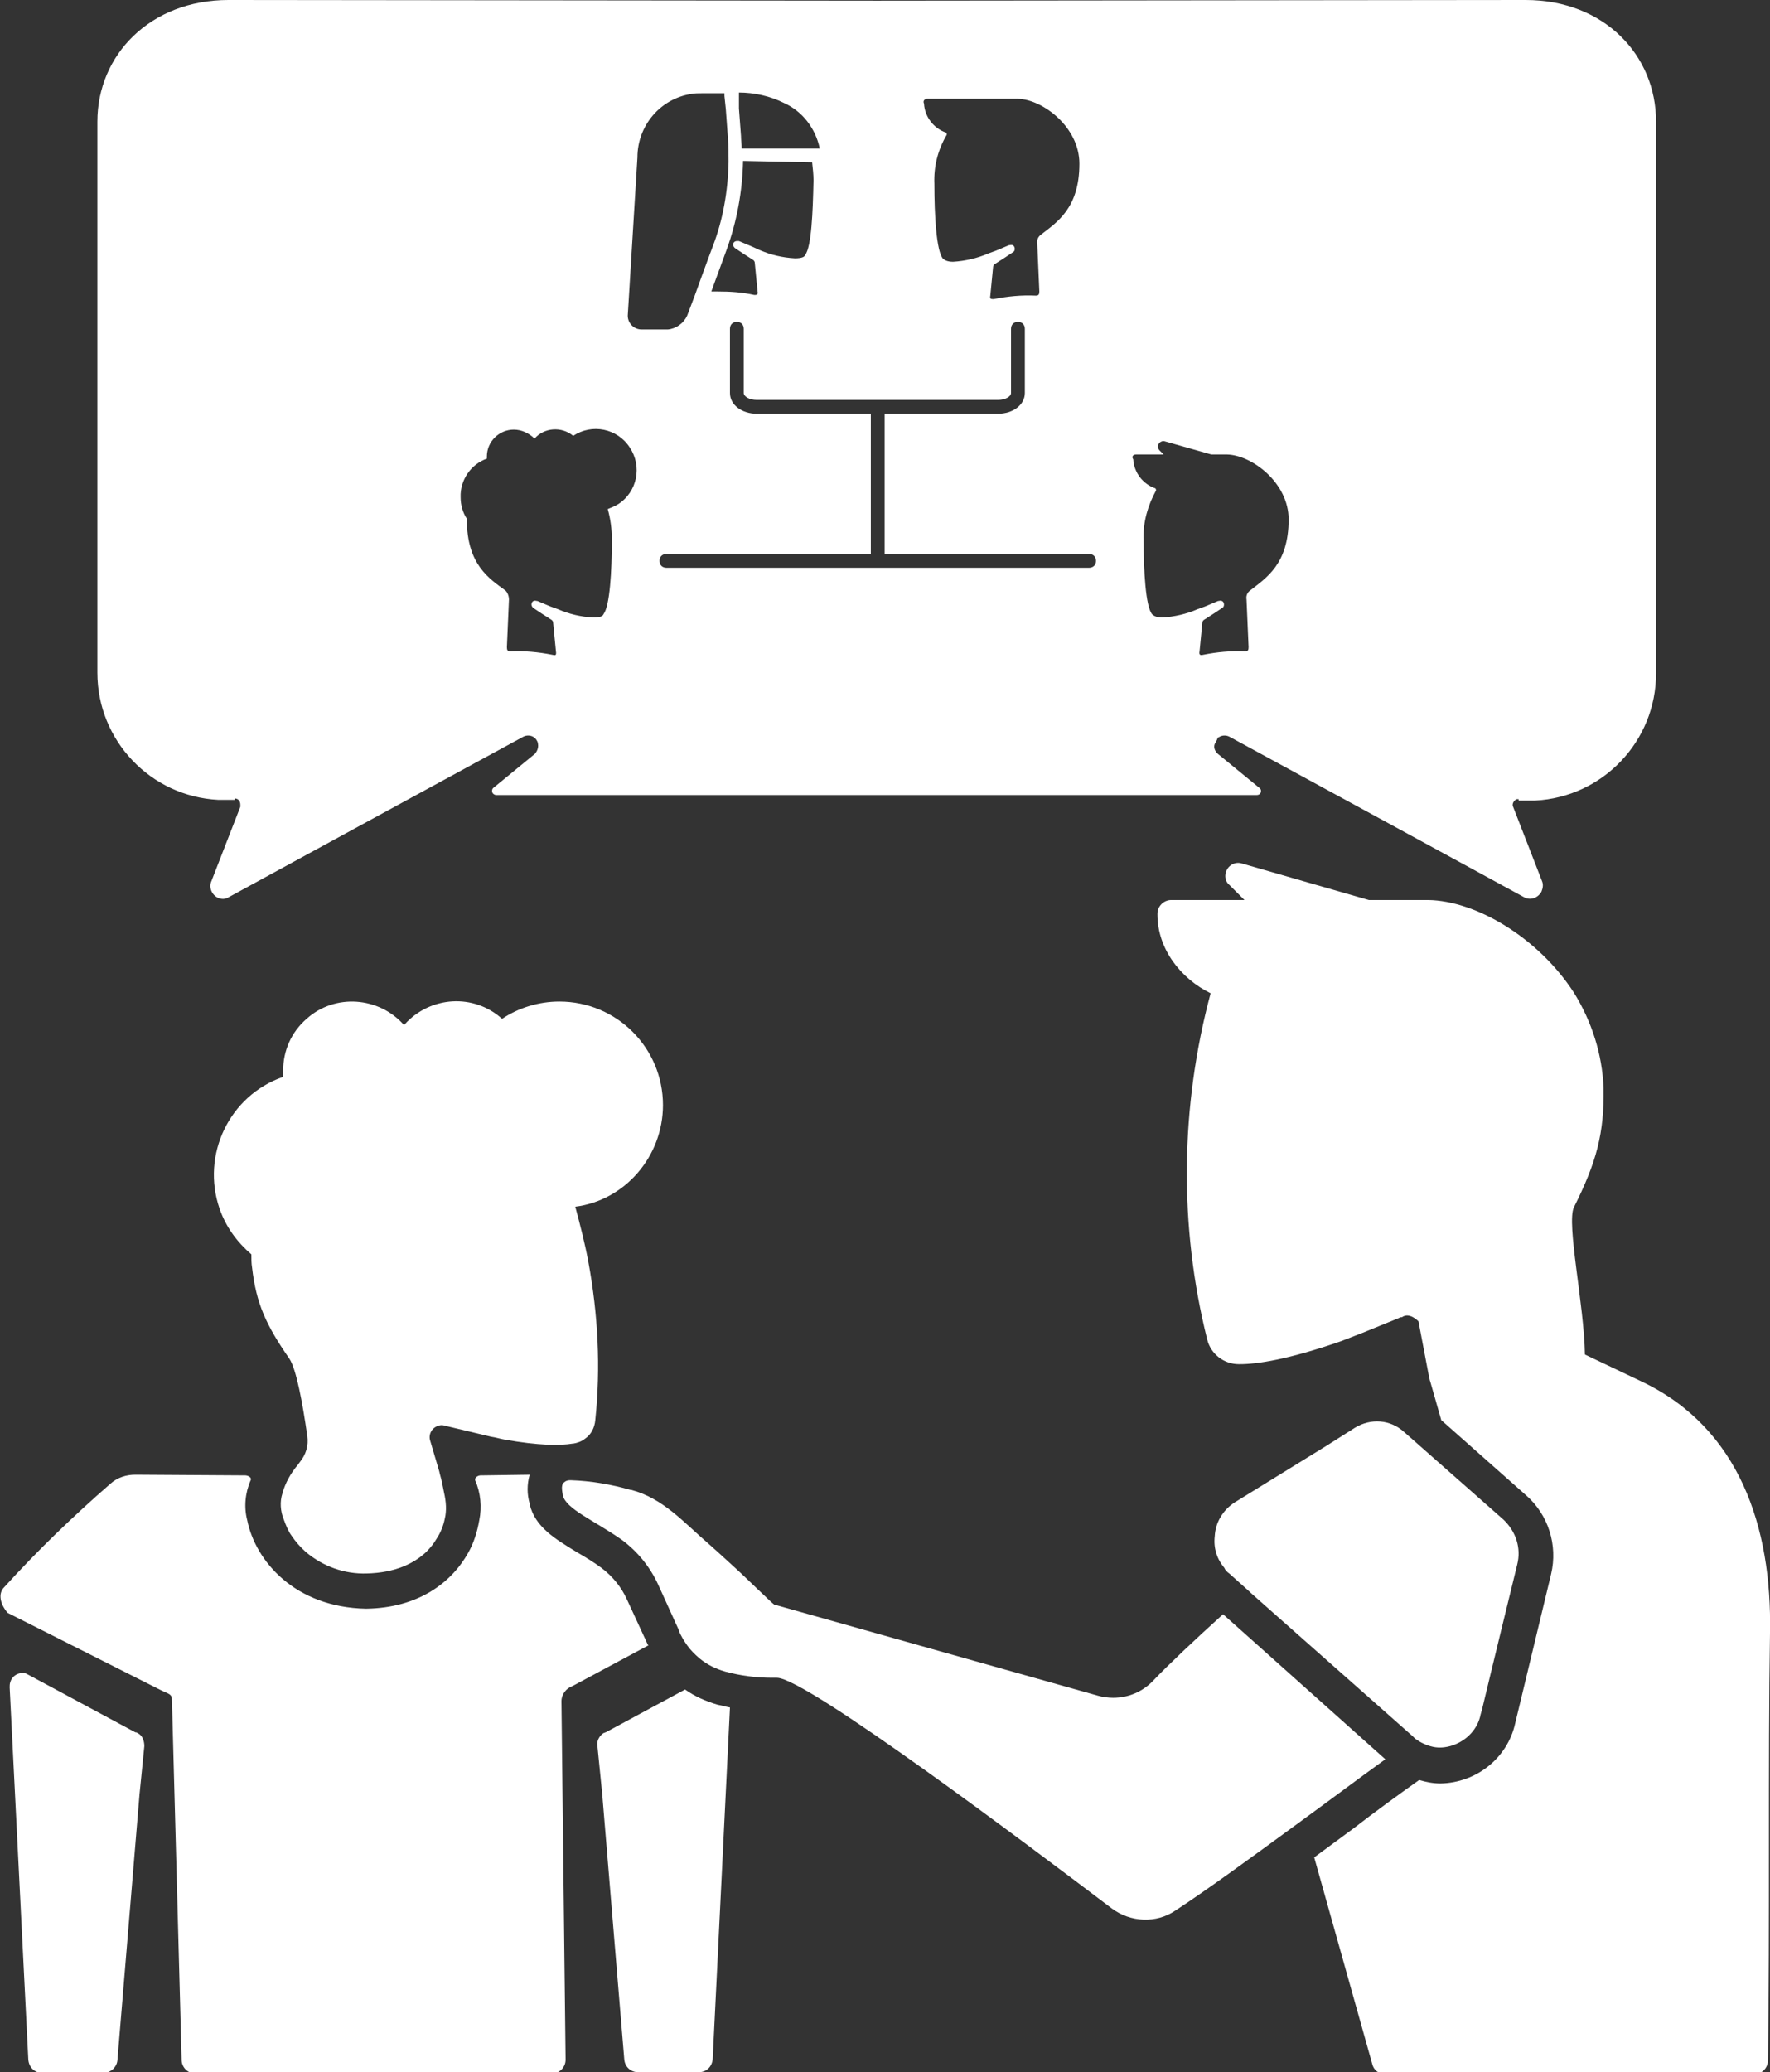 <svg enable-background="new 0 0 256.3 300" viewBox="0 0 256.3 300" xmlns="http://www.w3.org/2000/svg"><rect x="0" y="0" width="256.3" height="300" fill="#333333" stroke="none"/><g fill="#fff"><path d="m 31.6 115.8 h 2.4 v -.2 c .5 0 .8 .4 .8 .9 v .3 l -4.2 10.8 c -.4 .9 .1 2 1 2.4 .5 .2 1 .2 1.5 -.1 l 21.1 -11.5 21.5 -11.7 c .5 -.3 1.2 -.3 1.7 .1 0 0 .1 .1 .1 .1 .2 .2 .4 .5 .4 .8 .1 .5 -.1 1 -.4 1.4 l -6.1 5 c -.2 .2 -.2 .6 0 .8 .1 .1 .3 .2 .4 .2 h 110.2 c .3 0 .6 -.2 .6 -.6 0 -.2 -.1 -.3 -.2 -.4 l -6.1 -5 c -.4 -.4 -.6 -.9 -.4 -1.4 .1 -.2 .3 -.5 .4 -.8 s .1 -.1 .1 -.1 c .5 -.4 1.2 -.4 1.7 -.1 l 21.5 11.7 21.1 11.5 c .9 .5 2 .1 2.5 -.8 .2 -.5 .3 -1 .1 -1.5 l -4.2 -10.8 c -.2 -.4 .1 -.9 .5 -1.1 h .3 v .2 h 2.4 c 9.8 -.5 17.5 -8.6 17.5 -18.4 v -79.9 c 0 -9.6 -7.5 -17.6 -18.9 -17.6 l -93.9 .1 -93.9 -.1 c -11.4 0 -19 8 -19 17.6 v 79.8 c 0 9.8 7.7 17.9 17.5 18.4 z m 60.7 -93 c 0 -4.6 3.3 -8.5 7.8 -9.2 .5 -.1 1 -.1 1.6 -.1 h 3.2 v .4 l .2 1.9 .3 4.1 c .1 1.2 .1 2.4 .1 3.6 -.1 4.2 -.8 8.3 -2.3 12.2 l -.6 1.6 -1.1 3 -.9 2.5 -1.1 2.9 c -.5 1.1 -1.6 1.9 -2.8 2 h -3.8 c -1.1 0 -2 -.9 -2 -2 z m 24.8 -1.3 h -9.7 c 0 -.6 -.1 -1.2 -.1 -1.8 l -.3 -4 v -1.9 -.4 c 2.2 0 4.5 .5 6.5 1.5 2.7 1.2 4.6 3.7 5.2 6.6 z m .5 2 c .1 .9 .2 1.8 .2 2.6 -.1 4.7 -.3 9.6 -1.2 10.8 -.1 .3 -.5 .5 -1.5 .5 -1.8 -.1 -3.5 -.5 -5.1 -1.2 l -1.1 -.5 -1.9 -.8 h -.1 c -.1 0 -.1 0 -.2 0 -.2 0 -.4 .1 -.5 .3 -.1 .3 0 .5 .2 .7 l 1.2 .8 1.4 .9 c .2 .1 .3 .3 .3 .5 l .4 4.1 c .1 .4 -.1 .5 -.3 .5 -.1 0 -.2 0 -.2 0 -1.8 -.4 -3.5 -.5 -5.3 -.5 -.3 0 -.5 0 -.8 0 h -.1 l 2.2 -6 c 1.5 -4.1 2.3 -8.5 2.4 -12.9 z m 46.9 42.3 h 4 l -.6 -.6 c -.3 -.3 -.3 -.8 0 -1.1 .2 -.2 .5 -.3 .8 -.2 l 6.7 1.9 h 2.3 c 3.6 .1 8.9 4.1 8.9 9.4 0 6.5 -3.3 8.5 -5.6 10.3 -.4 .3 -.6 .8 -.5 1.3 l .3 6.9 c 0 .4 -.1 .6 -.5 .6 -2.1 -.1 -4.1 .1 -6.1 .5 -.4 .1 -.6 0 -.5 -.5 l .4 -4.1 c 0 -.2 .1 -.4 .3 -.5 l 1.4 -.9 1.2 -.8 c .2 -.1 .3 -.4 .2 -.7 s -.4 -.4 -.7 -.3 h -.1 l -1.9 .8 -1.1 .4 c -1.6 .7 -3.4 1.1 -5.1 1.2 -.9 0 -1.3 -.3 -1.5 -.5 -.9 -1.2 -1.2 -6.1 -1.2 -10.8 -.1 -2.5 .6 -4.9 1.8 -7.1 0 -.1 0 -.2 -.1 -.3 -1.8 -.6 -3.1 -2.3 -3.2 -4.2 -.3 -.4 0 -.7 .4 -.7 z m -30.2 -51.5 h 13.1 c 3.6 .1 8.9 4.1 8.9 9.4 0 6.5 -3.3 8.5 -5.6 10.3 -.4 .3 -.6 .8 -.5 1.3 l .3 6.9 c 0 .4 -.1 .6 -.5 .6 -2.1 -.1 -4.1 .1 -6.1 .5 -.4 0 -.6 0 -.5 -.5 l .4 -4.1 c 0 -.2 .1 -.4 .3 -.5 l 1.4 -.9 1.2 -.8 c .2 -.1 .3 -.4 .2 -.7 s -.4 -.4 -.7 -.3 h -.1 l -1.9 .8 -1.1 .4 c -1.6 .7 -3.4 1.1 -5.1 1.2 -.9 0 -1.3 -.3 -1.5 -.5 -.9 -1.2 -1.2 -6.1 -1.2 -10.8 -.1 -2.5 .5 -4.9 1.8 -7.1 0 -.1 0 -.2 -.1 -.3 -1.8 -.6 -3.1 -2.3 -3.2 -4.2 -.2 -.4 .1 -.7 .5 -.7 z m 10.2 43.6 c 1.1 0 1.9 -.5 1.9 -1 v -9.3 c 0 -.6 .4 -1 1 -1 s 1 .4 1 1 v 9.3 c 0 1.7 -1.7 3 -3.9 3 h -16.4 v 20.3 h 29.6 c .6 0 1 .4 1 1 s -.4 1 -1 1 h -61.2 c -.6 0 -1 -.4 -1 -1 s .4 -1 1 -1 h 29.6 v -20.3 h -16.5 c -2.2 0 -3.9 -1.3 -3.9 -3 v -9.3 c 0 -.6 .4 -1 1 -1 s 1 .4 1 1 v 9.3 c 0 .5 .8 1 1.9 1 z m -74 8.5 c 0 -.1 0 -.2 0 -.3 0 -2.2 1.8 -3.9 3.9 -3.9 1.1 0 2.2 .5 3 1.3 1.4 -1.6 3.9 -1.8 5.6 -.4 2.7 -1.8 6.4 -1.1 8.2 1.7 1.8 2.7 1.1 6.4 -1.7 8.2 -.5 .3 -1 .5 -1.5 .7 .4 1.4 .6 2.9 .6 4.4 0 4.7 -.3 9.6 -1.2 10.8 -.1 .3 -.5 .5 -1.5 .5 -1.8 -.1 -3.5 -.5 -5.1 -1.2 l -1.1 -.4 -1.9 -.8 h -.1 c -.3 -.1 -.6 0 -.7 .3 s 0 .5 .2 .7 l 1.2 .8 1.4 .9 c .2 .1 .3 .3 .3 .5 l .4 4.1 c .1 .6 -.1 .6 -.5 .5 -2 -.4 -4.1 -.6 -6.1 -.5 -.4 0 -.5 -.2 -.5 -.6 l .3 -6.9 c 0 -.5 -.2 -1 -.5 -1.3 -2.3 -1.7 -5.6 -3.7 -5.6 -10.3 v -.1 c -.6 -.9 -.9 -2 -.9 -3.1 -.1 -2.5 1.5 -4.8 3.8 -5.6 z"/><path d="m 78 107.6 c -.1 -.3 -.2 -.6 -.4 -.8 .1 .3 .2 .5 .4 .8 z"/><path d="m 93.9 238.2 l -.1 -.1 -3 -6.5 c -.8 -1.8 -2.1 -3.4 -3.7 -4.6 -1.2 -.9 -2.4 -1.6 -3.6 -2.3 -3.1 -1.9 -6 -3.6 -6.8 -6.9 v -.1 c -.4 -1.4 -.4 -2.8 0 -4.2 l -7 .1 h -.1 c -.3 0 -.7 .2 -.8 .5 v .2 c .8 1.8 1 3.9 .6 5.8 -.3 1.7 -.8 3.3 -1.6 4.7 -2.4 4.3 -7.2 8 -14.8 8.1 -10.3 -.2 -16 -6.9 -17.2 -12.8 -.5 -1.9 -.3 -4 .5 -5.8 .2 -.4 -.4 -.7 -.8 -.7 h -.1 l -15.7 -.1 h -.1 c -1.3 0 -2.6 .4 -3.6 1.3 -5.4 4.7 -10.6 9.7 -15.4 15 -.9 .9 -.6 2.4 .5 3.7 l 22.2 11.2 c 1.2 .6 1.6 .5 1.6 1.5 l 1.4 52 c 0 1.1 .9 2 2 2 h 51.6 c 1.1 0 2 -.9 2 -2 l -.6 -51.9 c 0 -1 .7 -1.9 1.6 -2.2 z"/><path d="m 19.9 250.9 c -.1 -.1 -.2 -.1 -.3 -.1 l -15.8 -8.5 c -.9 -.3 -2 .2 -2.3 1.2 -.1 .3 -.1 .5 -.1 .8 l 2.7 53.9 c .1 1.1 .9 1.9 2 1.9 h 8.9 c 1 0 1.9 -.8 2 -1.8 l 3.2 -38.5 .7 -7 c 0 -.8 -.3 -1.6 -1 -1.9 z"/><path d="m 99.2 244.6 l -11.5 6.2 c -.1 0 -.2 .1 -.3 .1 -.6 .4 -1 1.1 -.9 1.8 l .7 7 3.2 38.5 c .1 1 .9 1.8 2 1.8 h 8.8 c 1.1 0 1.9 -.8 2 -1.9 l 2.5 -50.9 c -.6 -.1 -1.2 -.3 -1.8 -.4 -1.7 -.5 -3.3 -1.2 -4.7 -2.2 z"/><path d="m 96 160 c 0 -8.3 -6.7 -15 -15 -15 -3 0 -5.9 .9 -8.3 2.5 -4.1 -3.7 -10.4 -3.3 -14.1 .8 0 0 0 0 -.1 .1 -3.6 -4.1 -10 -4.6 -14.1 -.9 -2.2 1.9 -3.4 4.6 -3.4 7.5 v .9 c -7.8 2.7 -11.9 11.3 -9.2 19.1 .9 2.6 2.5 4.8 4.6 6.6 0 .7 0 1.3 .1 1.9 .6 5.2 2 8.3 5.4 13.2 1 1.5 1.9 6.3 2.6 11.2 .2 1.4 -.2 2.7 -1.1 3.8 l -.3 .4 c -1 1.2 -1.8 2.6 -2.2 4.1 -.4 1.2 -.3 2.6 .2 3.8 .3 .8 .6 1.6 1.1 2.3 .6 .9 1.3 1.7 2.1 2.4 2.5 2.1 5.6 3.2 8.8 3.1 4.2 -.1 6.9 -1.5 8.6 -3.1 .6 -.6 1.1 -1.2 1.5 -1.9 .6 -.9 1 -1.9 1.2 -2.9 .3 -1.2 .2 -2.5 -.1 -3.8 l -.3 -1.5 c -.1 -.5 -.3 -1.1 -.4 -1.6 l -1.3 -4.4 c -.3 -.9 .2 -1.9 1.2 -2.2 .3 -.1 .6 -.1 .9 0 l 6.7 1.6 c .7 .1 1.3 .3 1.9 .4 5 .9 8.1 .9 9.9 .6 h .1 c .6 -.1 1.2 -.3 1.7 -.7 .9 -.6 1.4 -1.6 1.5 -2.7 .8 -7.6 .4 -15.3 -1 -22.9 -.5 -2.7 -1.2 -5.4 -1.9 -8 7.2 -.9 12.7 -7.3 12.7 -14.7 z"/><path d="m 256.3 236.4 c .3 -15.4 -4.5 -29.6 -18.4 -36.3 l -8.4 -4 c -.1 -7.1 -2.7 -19 -1.6 -21.3 3.3 -6.6 4.4 -10.7 4.3 -17.3 -.2 -4.9 -1.7 -9.6 -4.3 -13.8 -5.2 -8 -14.2 -13.3 -21.1 -13.4 -.5 0 -1.1 0 -1.6 0 h -7 l -18.4 -5.3 c -1 -.3 -2 .3 -2.3 1.3 -.2 .7 0 1.4 .5 1.8 l 2.2 2.2 h -10.6 c -1.1 0 -2 .9 -2 2 v .1 c 0 5 3.4 9.3 7.7 11.4 -4.4 16.4 -4.6 33.7 -.5 50.1 .5 2.1 2.4 3.6 4.6 3.6 h .1 c 2.6 0 7.1 -.7 14.6 -3.3 l 3.1 -1.2 5.4 -2.2 c .1 -.1 .2 -.1 .4 -.1 1.1 -.8 2.4 .6 2.4 .6 l 1.5 7.9 c .1 .3 .1 .6 .2 .8 l 1.6 5.6 12.3 10.9 c 3.2 2.8 4.6 7.2 3.6 11.4 l -5.2 21.6 c -1.1 5 -5.6 8.6 -10.8 8.7 -1.1 0 -2.1 -.2 -3.1 -.5 -3.1 2.2 -6.4 4.6 -9.5 7 -1.9 1.4 -3.8 2.8 -5.7 4.2 l 8.4 29.9 c .2 .9 1 1.5 1.9 1.5 h 53.4 c 1.1 0 2 -.9 2 -2 .3 -19.5 0 -43 .3 -61.9 z"/><path d="m 182.7 238.7 l -5.6 -5 c -4.2 3.8 -7.8 7.2 -10.1 9.6 -1.5 1.6 -3.6 2.5 -5.8 2.5 -.7 0 -1.5 -.1 -2.2 -.3 l -46.9 -13.2 s -.5 -.4 -1.2 -1.1 c -1.3 -1.2 -3.3 -3.2 -5.2 -4.9 -1.2 -1.1 -2.3 -2.1 -3.1 -2.8 -3.6 -3.1 -6.6 -6.6 -11.2 -7.8 h -.1 c -2.8 -.8 -5.7 -1.3 -8.6 -1.4 h -.2 c -.3 0 -.6 .1 -.8 .3 -.6 .4 -.2 1.6 -.2 1.9 .5 2 4.5 3.6 8.5 6.4 2.3 1.7 4.1 3.9 5.3 6.5 l 3 6.6 v .1 c .3 .7 .7 1.4 1.2 2.1 s 1.1 1.3 1.8 1.9 c 1.1 .9 2.3 1.5 3.7 1.9 2.2 .6 4.5 .9 6.8 .9 h .6 .1 c 4.2 0 36.5 24.3 48.5 33.4 2.7 2 6.4 2.2 9.2 .3 4.6 -3 11.3 -7.9 18.4 -13.1 4 -2.9 8.1 -6 12 -8.8 z"/><path d="m 178 227.8 l 1 .9 1.9 1.7 .2 .2 23.5 20.8 .3 .3 c .8 .6 1.7 1 2.6 1.2 s 1.9 .1 2.8 -.2 c 2.1 -.7 3.7 -2.4 4.1 -4.5 l .2 -.7 1.3 -5.4 1.7 -7 2.1 -8.6 c .6 -2.4 -.2 -4.8 -2 -6.5 l -14.4 -12.7 c -2 -1.8 -4.8 -2 -7.1 -.6 l -4.1 2.6 -13.3 8.2 c -1.7 1.1 -2.8 2.9 -2.9 4.9 -.2 1.7 .3 3.3 1.4 4.6 .1 .3 .4 .6 .7 .8 z"/></g></svg>